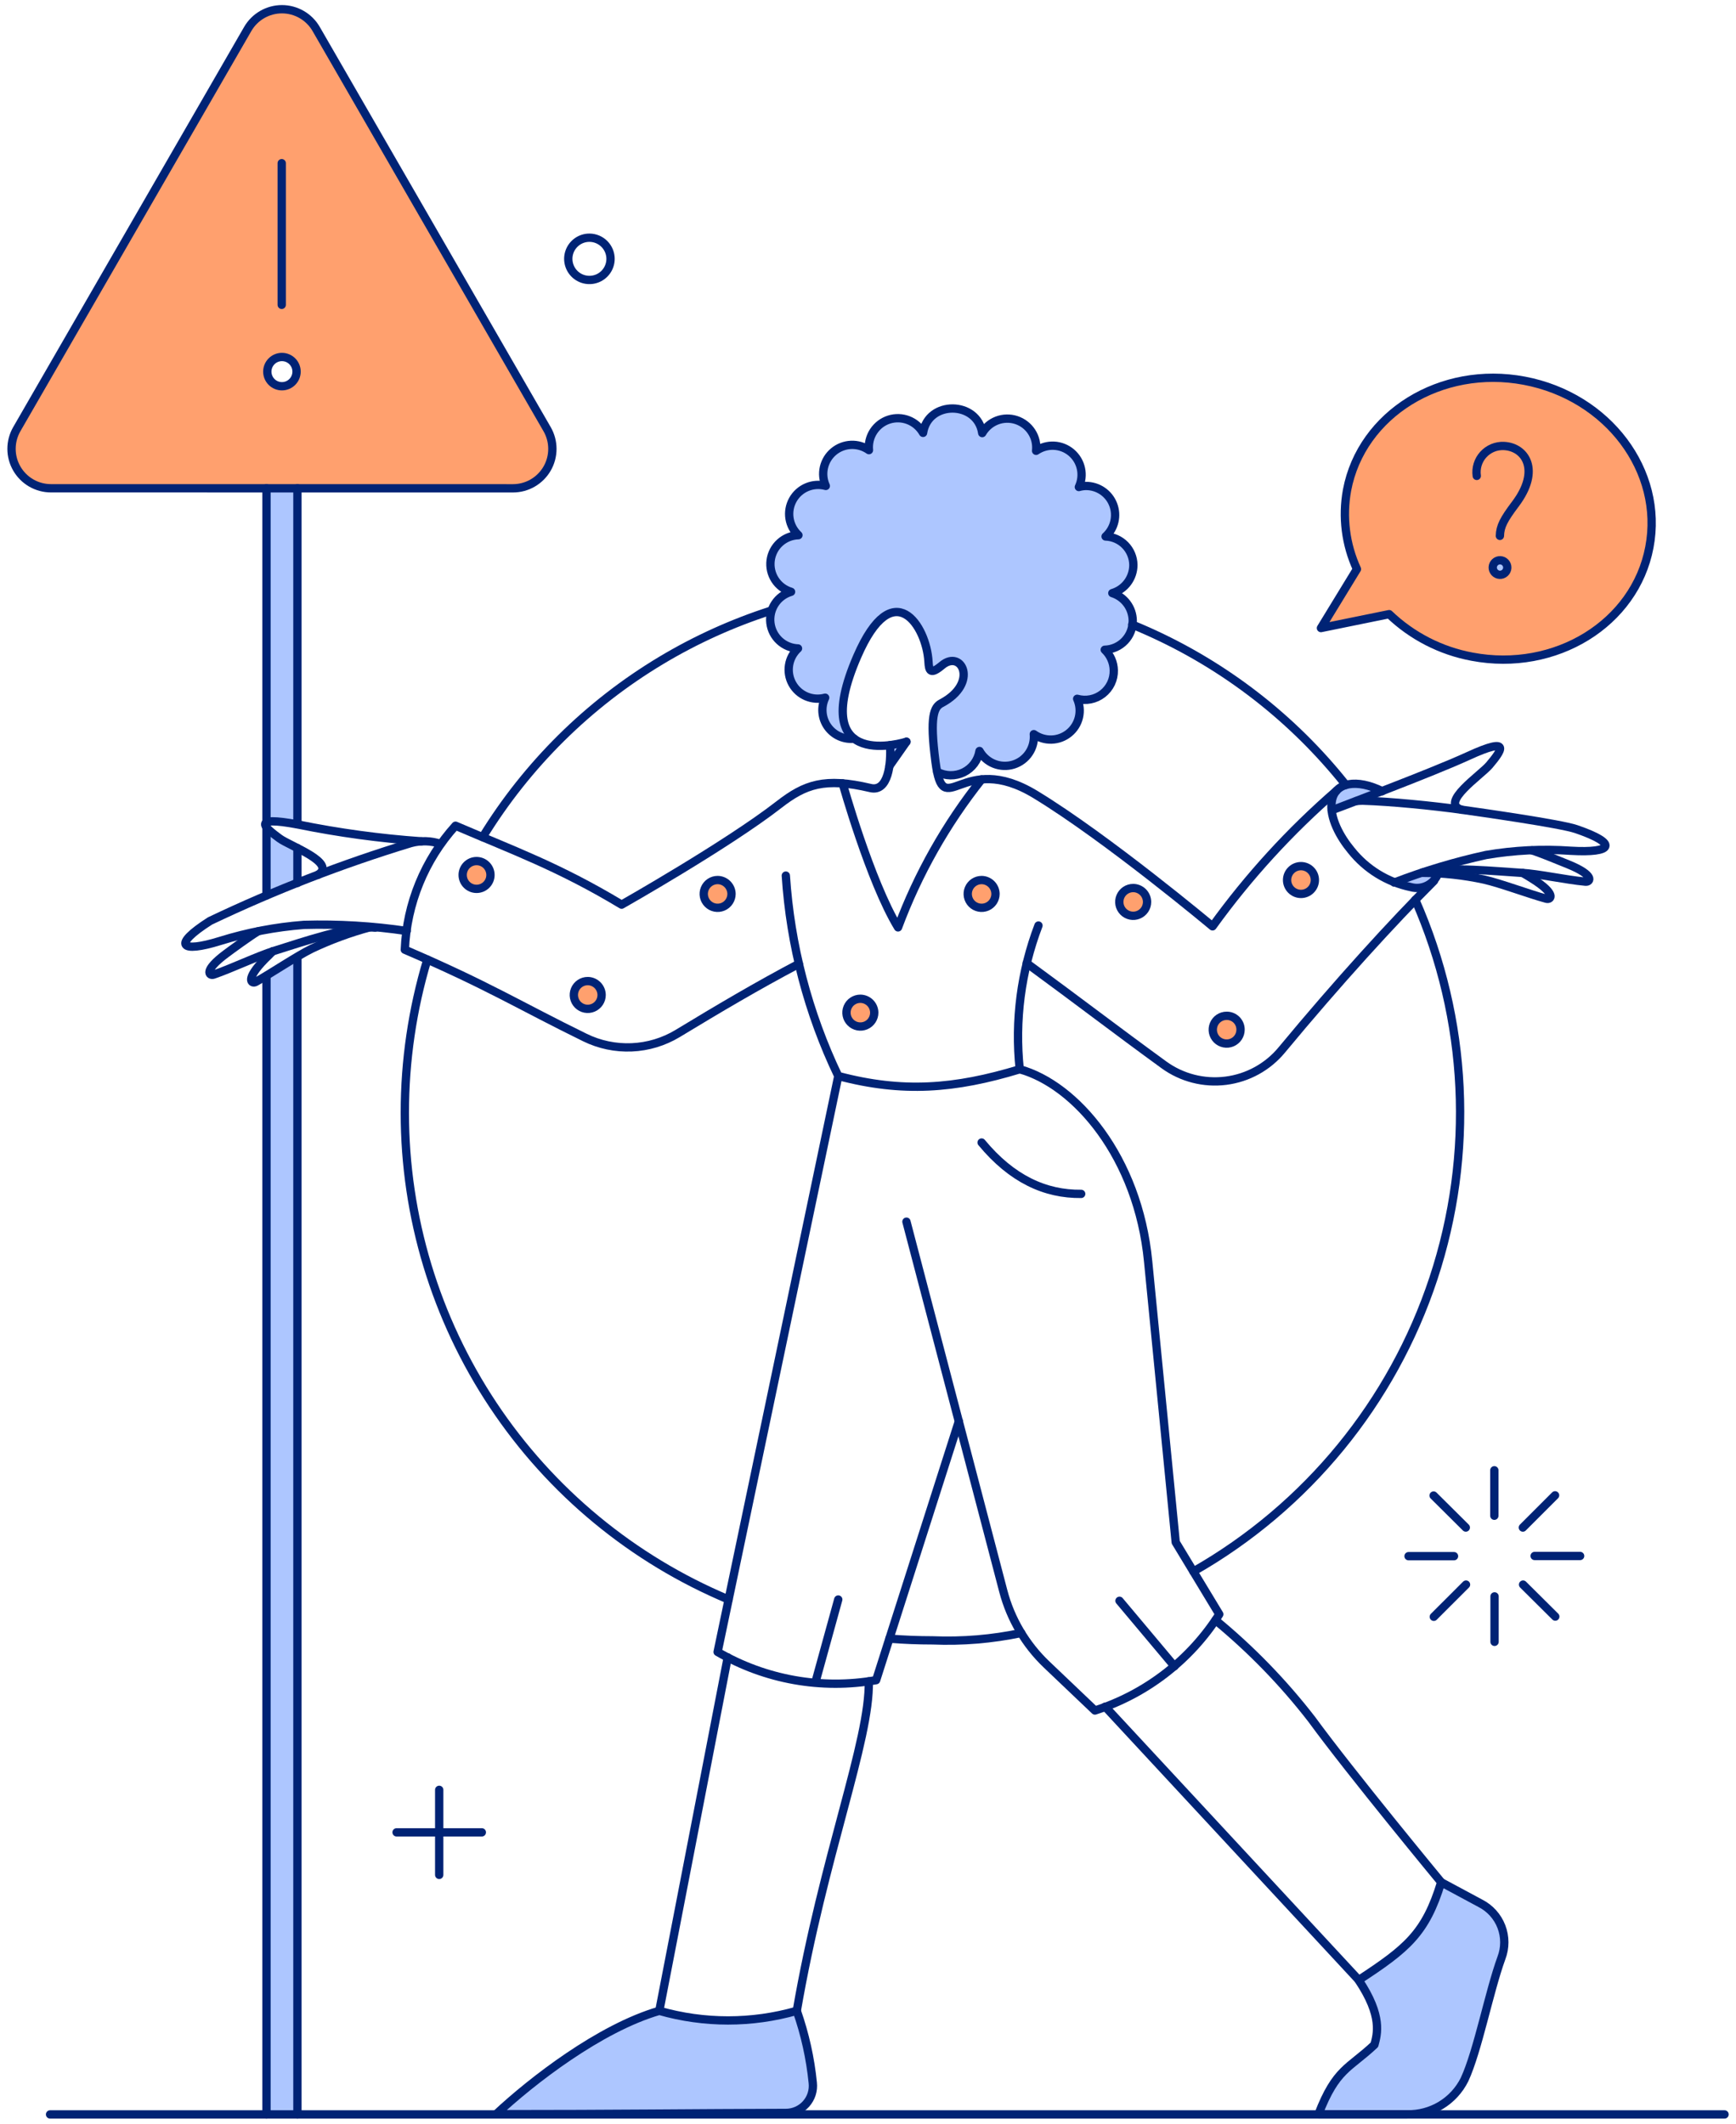 <svg width="188" height="230" viewBox="0 0 188 230" fill="none" xmlns="http://www.w3.org/2000/svg">
<path fill-rule="evenodd" clip-rule="evenodd" d="M34.24 3.137L59.248 46.48C59.622 47.129 59.819 47.864 59.818 48.613C59.818 49.362 59.621 50.097 59.247 50.746C58.873 51.395 58.335 51.934 57.687 52.309C57.038 52.684 56.303 52.882 55.554 52.883L5.512 52.887C4.763 52.886 4.027 52.688 3.378 52.313C2.729 51.937 2.191 51.398 1.817 50.749C1.442 50.1 1.246 49.364 1.246 48.614C1.246 47.865 1.444 47.129 1.818 46.48L26.831 3.137C27.207 2.487 27.747 1.948 28.397 1.573C29.047 1.197 29.785 1 30.535 1C31.286 1 32.024 1.197 32.674 1.573C33.324 1.948 33.864 2.487 34.24 3.137ZM30.532 41.832C31.407 41.832 32.116 41.123 32.116 40.248C32.116 39.373 31.407 38.664 30.532 38.664C29.657 38.664 28.948 39.373 28.948 40.248C28.948 41.123 29.657 41.832 30.532 41.832Z" fill="#FFA06E"/>
<path d="M165.077 41.233C156.05 39.523 147.437 44.833 145.877 53.088C145.347 55.98 145.721 58.966 146.95 61.637L143.051 68.021L150.438 66.516C152.919 68.894 156.041 70.495 159.42 71.122C168.448 72.832 177.06 67.522 178.62 59.267C180.192 51.013 174.129 42.943 165.077 41.233Z" fill="#FFA06E"/>
<path d="M51.61 96.267C52.441 96.267 53.115 95.594 53.115 94.763C53.115 93.932 52.441 93.258 51.61 93.258C50.779 93.258 50.105 93.932 50.105 94.763C50.105 95.594 50.779 96.267 51.61 96.267Z" fill="#FFA06E"/>
<path d="M65.153 107.759C65.153 108.056 65.065 108.347 64.9 108.595C64.734 108.842 64.499 109.035 64.224 109.149C63.95 109.263 63.647 109.293 63.355 109.235C63.063 109.177 62.795 109.033 62.584 108.823C62.374 108.612 62.231 108.344 62.173 108.052C62.115 107.76 62.144 107.458 62.258 107.183C62.372 106.908 62.565 106.673 62.812 106.508C63.06 106.342 63.351 106.254 63.648 106.254C64.047 106.257 64.428 106.417 64.709 106.698C64.991 106.98 65.15 107.361 65.153 107.759Z" fill="#FFA06E"/>
<path d="M79.22 96.815C79.22 97.113 79.131 97.404 78.966 97.651C78.801 97.899 78.566 98.092 78.291 98.206C78.016 98.32 77.713 98.349 77.421 98.291C77.129 98.233 76.861 98.09 76.651 97.879C76.44 97.669 76.297 97.401 76.239 97.109C76.181 96.817 76.211 96.514 76.325 96.24C76.439 95.965 76.631 95.73 76.879 95.564C77.126 95.399 77.417 95.311 77.715 95.311C78.113 95.314 78.494 95.474 78.775 95.755C79.056 96.037 79.216 96.417 79.22 96.815Z" fill="#FFA06E"/>
<path d="M94.677 109.673C94.677 109.97 94.589 110.261 94.424 110.509C94.259 110.757 94.024 110.95 93.749 111.064C93.474 111.178 93.171 111.208 92.879 111.15C92.587 111.092 92.319 110.949 92.109 110.738C91.898 110.528 91.755 110.26 91.696 109.968C91.638 109.676 91.668 109.373 91.782 109.098C91.896 108.823 92.088 108.588 92.336 108.423C92.584 108.257 92.874 108.169 93.172 108.169C93.57 108.172 93.951 108.332 94.232 108.613C94.514 108.894 94.673 109.275 94.677 109.673Z" fill="#FFA06E"/>
<path d="M107.808 96.815C107.808 97.113 107.72 97.404 107.555 97.651C107.39 97.899 107.154 98.092 106.88 98.206C106.605 98.32 106.302 98.349 106.01 98.291C105.718 98.233 105.45 98.09 105.239 97.879C105.029 97.669 104.886 97.401 104.828 97.109C104.77 96.817 104.8 96.514 104.913 96.24C105.027 95.965 105.22 95.73 105.467 95.564C105.716 95.399 106.006 95.311 106.304 95.311C106.702 95.314 107.082 95.474 107.364 95.755C107.645 96.037 107.805 96.417 107.808 96.815Z" fill="#FFA06E"/>
<path d="M124.223 97.682C124.223 97.979 124.134 98.27 123.97 98.518C123.804 98.765 123.569 98.958 123.294 99.072C123.02 99.186 122.717 99.216 122.424 99.157C122.133 99.099 121.865 98.956 121.654 98.746C121.444 98.535 121.3 98.267 121.242 97.975C121.185 97.683 121.215 97.381 121.328 97.106C121.442 96.831 121.635 96.596 121.882 96.43C122.13 96.265 122.421 96.177 122.718 96.177C123.117 96.18 123.497 96.34 123.779 96.621C124.06 96.903 124.22 97.284 124.223 97.682Z" fill="#FFA06E"/>
<path d="M140.889 96.815C141.72 96.815 142.394 96.142 142.394 95.311C142.394 94.48 141.72 93.806 140.889 93.806C140.058 93.806 139.384 94.48 139.384 95.311C139.384 96.142 140.058 96.815 140.889 96.815Z" fill="#FFA06E"/>
<path d="M134.345 111.52C134.345 111.817 134.256 112.108 134.092 112.356C133.926 112.603 133.691 112.796 133.416 112.91C133.142 113.024 132.839 113.053 132.546 112.995C132.255 112.937 131.987 112.794 131.776 112.584C131.566 112.373 131.423 112.105 131.364 111.813C131.307 111.521 131.337 111.219 131.45 110.944C131.564 110.669 131.757 110.434 132.004 110.268C132.252 110.103 132.543 110.015 132.84 110.015C133.038 110.013 133.235 110.05 133.419 110.125C133.602 110.2 133.769 110.311 133.91 110.451C134.049 110.591 134.16 110.758 134.235 110.941C134.31 111.125 134.348 111.321 134.345 111.52Z" fill="#FFA06E"/>
<path d="M28.858 89.589V96.975C29.907 96.542 31.018 96.086 32.187 95.607V91.834C30.946 91.302 29.817 90.54 28.858 89.589Z" fill="#ADC6FF"/>
<path d="M28.858 105.662V228.977H32.187V103.587C31.138 104.248 29.93 105.023 28.858 105.662Z" fill="#ADC6FF"/>
<path d="M98.164 80.332L96.341 82.931L96.387 80.72L98.164 80.332Z" fill="#ADC6FF"/>
<path d="M144.218 87.759L144.765 87.417C144.885 87.355 149.607 85.713 149.685 85.684C146.588 84.139 143.876 84.823 144.218 87.759Z" fill="#ADC6FF"/>
<path d="M154.112 94.489L150.992 95.584C153.089 96.45 155.192 96.332 155.758 94.577L154.112 94.489Z" fill="#ADC6FF"/>
<path d="M88.019 225.579C87.755 222.919 87.174 220.3 86.287 217.779C81.422 219.17 76.264 219.17 71.399 217.779C64.948 219.649 57.584 225.371 53.73 228.973C66.68 228.973 75.252 228.859 85.101 228.836C85.514 228.837 85.922 228.751 86.299 228.582C86.676 228.414 87.014 228.169 87.289 227.86C87.565 227.553 87.772 227.191 87.898 226.799C88.024 226.405 88.065 225.99 88.019 225.579Z" fill="#ADC6FF"/>
<path d="M160.29 206.11L156.05 203.83C154.362 209.37 152.356 211.012 147.135 214.432C149.757 218.354 149.141 220.292 148.845 221.43C146.085 224.03 144.696 224.019 142.781 228.99H152.381C153.67 229.019 154.941 228.678 156.044 228.01C157.146 227.342 158.034 226.372 158.606 225.216C160.046 222.096 161.246 215.778 162.594 212.062C163.014 210.96 163.011 209.742 162.586 208.643C162.16 207.544 161.343 206.642 160.29 206.11Z" fill="#ADC6FF"/>
<path d="M163.23 61.5C163.221 61.709 163.13 61.905 162.976 62.047C162.822 62.188 162.618 62.262 162.41 62.253C162.201 62.244 162.004 62.152 161.864 61.998C161.722 61.844 161.648 61.641 161.657 61.432C161.662 61.329 161.686 61.227 161.73 61.133C161.774 61.04 161.836 60.956 161.912 60.886C161.988 60.816 162.077 60.762 162.174 60.726C162.272 60.691 162.375 60.675 162.478 60.679C162.581 60.684 162.683 60.709 162.777 60.752C162.87 60.796 162.954 60.858 163.024 60.934C163.094 61.01 163.149 61.1 163.184 61.197C163.218 61.294 163.235 61.397 163.23 61.5Z" fill="#ADC6FF"/>
<path d="M28.881 89.064V52.886L32.21 52.883V89.269C30.18 88.904 29.2 88.882 28.881 89.064Z" fill="#ADC6FF"/>
<path d="M120.461 64.24C121.175 64.034 121.792 63.582 122.202 62.964C122.614 62.345 122.79 61.601 122.703 60.864C122.615 60.126 122.268 59.444 121.724 58.939C121.18 58.434 120.473 58.14 119.732 58.108C120.254 57.638 120.603 57.005 120.723 56.313C120.843 55.62 120.725 54.908 120.392 54.29C120.058 53.671 119.525 53.183 118.881 52.904C118.235 52.625 117.515 52.571 116.836 52.75C117.13 52.125 117.209 51.421 117.062 50.746C116.915 50.072 116.55 49.464 116.024 49.018C115.497 48.571 114.838 48.311 114.148 48.277C113.459 48.242 112.778 48.436 112.209 48.828C112.289 48.112 112.12 47.39 111.73 46.784C111.341 46.178 110.754 45.724 110.07 45.499C109.385 45.273 108.645 45.291 107.972 45.547C107.297 45.804 106.733 46.284 106.372 46.908C106.234 46.161 105.838 45.487 105.255 45C104.673 44.514 103.937 44.246 103.179 44.243C102.419 44.24 101.682 44.503 101.096 44.985C100.509 45.468 100.109 46.14 99.965 46.885C99.609 46.259 99.048 45.774 98.376 45.512C97.706 45.25 96.965 45.227 96.279 45.446C95.592 45.665 95.002 46.113 94.606 46.715C94.211 47.318 94.035 48.038 94.107 48.755C93.542 48.358 92.862 48.157 92.172 48.185C91.482 48.212 90.82 48.466 90.289 48.907C89.757 49.348 89.385 49.951 89.231 50.624C89.076 51.297 89.147 52.002 89.433 52.631C88.756 52.451 88.038 52.502 87.393 52.776C86.749 53.051 86.214 53.532 85.874 54.144C85.534 54.757 85.407 55.465 85.515 56.157C85.623 56.85 85.959 57.486 86.469 57.966C85.727 57.992 85.019 58.281 84.47 58.781C83.922 59.28 83.568 59.958 83.472 60.694C83.376 61.43 83.545 62.176 83.948 62.799C84.35 63.422 84.961 63.883 85.671 64.098C84.96 64.308 84.346 64.763 83.939 65.383C83.532 66.003 83.358 66.747 83.448 67.484C83.539 68.219 83.887 68.9 84.432 69.403C84.977 69.906 85.682 70.2 86.423 70.231C85.908 70.707 85.566 71.342 85.454 72.034C85.341 72.727 85.464 73.437 85.803 74.052C86.141 74.666 86.676 75.149 87.322 75.424C87.968 75.698 88.687 75.749 89.365 75.566C89.132 76.06 89.034 76.605 89.078 77.149C89.122 77.692 89.308 78.215 89.617 78.664C89.926 79.113 90.348 79.473 90.839 79.709C91.331 79.944 91.876 80.047 92.42 80.006C91.029 78.889 90.527 76.406 92.807 71.138C96.866 61.769 100.581 68.311 100.535 72.119C100.604 72.803 100.991 72.94 102.017 72.096C104.16 70.318 106.03 74.057 101.949 76.199C101.174 76.61 100.649 77.519 101.31 82.559C101.351 82.919 101.411 83.277 101.493 83.63C101.938 83.858 102.43 83.978 102.929 83.979C103.428 83.981 103.922 83.865 104.368 83.641C104.814 83.417 105.202 83.09 105.498 82.688C105.795 82.286 105.993 81.82 106.076 81.328C106.427 81.957 106.985 82.447 107.655 82.715C108.324 82.983 109.066 83.012 109.755 82.799C110.444 82.585 111.039 82.141 111.44 81.541C111.839 80.941 112.022 80.222 111.956 79.504C112.516 79.906 113.193 80.113 113.883 80.092C114.572 80.07 115.235 79.823 115.769 79.387C116.304 78.951 116.68 78.351 116.84 77.68C116.999 77.009 116.933 76.304 116.651 75.674C117.327 75.856 118.043 75.808 118.688 75.538C119.332 75.267 119.868 74.789 120.21 74.18C120.554 73.57 120.683 72.864 120.579 72.173C120.476 71.481 120.144 70.844 119.638 70.362C120.372 70.328 121.072 70.038 121.614 69.541C122.157 69.044 122.507 68.373 122.606 67.644C122.703 66.916 122.542 66.176 122.151 65.553C121.758 64.931 121.161 64.466 120.461 64.24Z" fill="#ADC6FF"/>
<path d="M51.61 96.267C52.441 96.267 53.115 95.594 53.115 94.763C53.115 93.932 52.441 93.258 51.61 93.258C50.779 93.258 50.105 93.932 50.105 94.763C50.105 95.594 50.779 96.267 51.61 96.267Z" stroke="#002375" stroke-width="0.9"/>
<path d="M65.153 107.759C65.153 108.056 65.065 108.347 64.9 108.595C64.734 108.842 64.499 109.035 64.224 109.149C63.95 109.263 63.647 109.293 63.355 109.235C63.063 109.177 62.795 109.033 62.584 108.823C62.374 108.612 62.231 108.344 62.173 108.052C62.115 107.76 62.144 107.458 62.258 107.183C62.372 106.908 62.565 106.673 62.812 106.508C63.06 106.342 63.351 106.254 63.648 106.254C64.047 106.257 64.428 106.417 64.709 106.698C64.991 106.98 65.15 107.361 65.153 107.759Z" stroke="#002375" stroke-width="0.9"/>
<path d="M79.22 96.815C79.22 97.113 79.131 97.404 78.966 97.651C78.801 97.899 78.566 98.092 78.291 98.206C78.016 98.32 77.713 98.349 77.421 98.291C77.129 98.233 76.861 98.09 76.651 97.879C76.44 97.669 76.297 97.401 76.239 97.109C76.181 96.817 76.211 96.514 76.325 96.24C76.439 95.965 76.631 95.73 76.879 95.564C77.126 95.399 77.417 95.311 77.715 95.311C78.113 95.314 78.494 95.474 78.775 95.755C79.056 96.037 79.216 96.417 79.22 96.815Z" stroke="#002375" stroke-width="0.9"/>
<path d="M94.677 109.673C94.677 109.97 94.589 110.261 94.424 110.509C94.259 110.757 94.024 110.95 93.749 111.064C93.474 111.178 93.171 111.208 92.879 111.15C92.587 111.092 92.319 110.949 92.109 110.738C91.898 110.528 91.755 110.26 91.696 109.968C91.638 109.676 91.668 109.373 91.782 109.098C91.896 108.823 92.088 108.588 92.336 108.423C92.584 108.257 92.874 108.169 93.172 108.169C93.57 108.172 93.951 108.332 94.232 108.613C94.514 108.894 94.673 109.275 94.677 109.673Z" stroke="#002375" stroke-width="0.9"/>
<path d="M107.808 96.815C107.808 97.113 107.72 97.404 107.555 97.651C107.39 97.899 107.154 98.092 106.88 98.206C106.605 98.32 106.302 98.349 106.01 98.291C105.718 98.233 105.45 98.09 105.239 97.879C105.029 97.669 104.886 97.401 104.828 97.109C104.77 96.817 104.8 96.514 104.913 96.24C105.027 95.965 105.22 95.73 105.467 95.564C105.716 95.399 106.006 95.311 106.304 95.311C106.702 95.314 107.082 95.474 107.364 95.755C107.645 96.037 107.805 96.417 107.808 96.815Z" stroke="#002375" stroke-width="0.9"/>
<path d="M124.223 97.682C124.223 97.979 124.134 98.27 123.97 98.518C123.804 98.765 123.569 98.958 123.294 99.072C123.02 99.186 122.717 99.216 122.424 99.157C122.133 99.099 121.865 98.956 121.654 98.746C121.444 98.535 121.3 98.267 121.242 97.975C121.185 97.683 121.215 97.381 121.328 97.106C121.442 96.831 121.635 96.596 121.882 96.43C122.13 96.265 122.421 96.177 122.718 96.177C123.117 96.18 123.497 96.34 123.779 96.621C124.06 96.903 124.22 97.284 124.223 97.682Z" stroke="#002375" stroke-width="0.9"/>
<path d="M140.889 96.815C141.72 96.815 142.394 96.142 142.394 95.311C142.394 94.48 141.72 93.806 140.889 93.806C140.058 93.806 139.384 94.48 139.384 95.311C139.384 96.142 140.058 96.815 140.889 96.815Z" stroke="#002375" stroke-width="0.9"/>
<path d="M134.345 111.52C134.345 111.817 134.256 112.108 134.092 112.356C133.926 112.603 133.691 112.796 133.416 112.91C133.142 113.024 132.839 113.053 132.546 112.995C132.255 112.937 131.987 112.794 131.776 112.584C131.566 112.373 131.423 112.105 131.364 111.813C131.307 111.521 131.337 111.219 131.45 110.944C131.564 110.669 131.757 110.434 132.004 110.268C132.252 110.103 132.543 110.015 132.84 110.015C133.038 110.013 133.235 110.05 133.419 110.125C133.602 110.2 133.769 110.311 133.91 110.451C134.049 110.591 134.16 110.758 134.235 110.941C134.31 111.125 134.348 111.321 134.345 111.52Z" stroke="#002375" stroke-width="0.9"/>
<path d="M163.23 61.5C163.221 61.709 163.13 61.905 162.976 62.047C162.822 62.188 162.618 62.262 162.41 62.253C162.201 62.244 162.004 62.152 161.864 61.998C161.722 61.844 161.648 61.641 161.657 61.432C161.662 61.329 161.686 61.227 161.73 61.133C161.774 61.04 161.836 60.956 161.912 60.886C161.988 60.816 162.077 60.762 162.174 60.726C162.272 60.691 162.375 60.675 162.478 60.679C162.581 60.684 162.683 60.709 162.777 60.752C162.87 60.796 162.954 60.858 163.024 60.934C163.094 61.01 163.149 61.1 163.184 61.197C163.218 61.294 163.235 61.397 163.23 61.5Z" stroke="#002375" stroke-width="0.9"/>
<path d="M28.858 89.064V52.883" stroke="#002375" stroke-width="0.9" stroke-linecap="round" stroke-linejoin="round"/>
<path d="M28.858 96.975V89.611" stroke="#002375" stroke-width="0.9" stroke-linecap="round" stroke-linejoin="round"/>
<path d="M28.858 228.999V105.729" stroke="#002375" stroke-width="0.9" stroke-linecap="round" stroke-linejoin="round"/>
<path d="M32.209 103.678V229" stroke="#002375" stroke-width="0.9" stroke-linecap="round" stroke-linejoin="round"/>
<path d="M32.209 91.846V95.629" stroke="#002375" stroke-width="0.9" stroke-linecap="round" stroke-linejoin="round"/>
<path d="M32.209 52.883V89.269" stroke="#002375" stroke-width="0.9" stroke-linecap="round" stroke-linejoin="round"/>
<path d="M153.268 97.453C158.974 110.403 159.676 125.009 155.237 138.445C150.8 151.883 141.536 163.196 129.239 170.199" stroke="#002375" stroke-width="0.9" stroke-linecap="round" stroke-linejoin="round"/>
<path d="M52.271 90.66C57.077 82.826 63.701 76.268 71.582 71.539C75.337 69.286 79.325 67.481 83.464 66.147M145.751 85.013C140.037 77.815 132.671 72.101 124.278 68.356C123.726 68.109 123.171 67.872 122.612 67.644" stroke="#002375" stroke-width="0.9" stroke-linecap="round" stroke-linejoin="round"/>
<path d="M78.9 173.235C68.514 168.88 59.645 161.554 53.407 152.177C47.17 142.799 43.841 131.788 43.84 120.526C43.84 114.905 44.66 109.313 46.276 103.929" stroke="#002375" stroke-width="0.9" stroke-linecap="round" stroke-linejoin="round"/>
<path d="M110.59 176.859C107.435 177.524 104.211 177.792 100.99 177.657C99.43 177.657 97.862 177.595 96.317 177.471" stroke="#002375" stroke-width="0.9" stroke-linecap="round" stroke-linejoin="round"/>
<path d="M155.297 95.401C150.828 99.87 144.918 106.341 138.814 113.709C137.291 115.553 135.123 116.747 132.752 117.047C130.379 117.348 127.982 116.733 126.047 115.327C120.689 111.43 117.064 108.625 111.183 104.316" stroke="#002375" stroke-width="0.9" stroke-linecap="round" stroke-linejoin="round"/>
<path d="M96.314 82.97L98.164 80.332" stroke="#002375" stroke-width="0.9" stroke-linecap="round" stroke-linejoin="round"/>
<path d="M144.724 85.651C139.702 90.009 135.202 94.933 131.313 100.326C131.313 100.326 119.936 90.799 112.14 86.054C104.091 81.154 102.197 89.246 101.31 82.52C100.647 77.48 101.174 76.568 101.949 76.16C106.029 74.01 104.153 70.268 102.017 72.056C100.746 73.121 100.604 72.656 100.55 71.661C100.338 67.821 96.742 62.061 92.83 71.099C87.31 83.843 98.164 80.331 98.164 80.331" stroke="#002375" stroke-width="0.9" stroke-linecap="round" stroke-linejoin="round"/>
<path d="M96.386 80.704C96.521 82.658 96.202 85.805 94.266 85.348C89.298 84.174 87.172 84.954 84.348 87.148C78.732 91.514 67.318 97.977 67.318 97.977C60.547 93.897 55.646 92.141 49.331 89.428C45.986 93.124 44.043 97.876 43.84 102.857C52.84 106.711 56.289 108.92 63.333 112.364C64.911 113.14 66.658 113.507 68.415 113.431C70.172 113.356 71.881 112.84 73.386 111.931C77.813 109.247 81.981 106.779 86.518 104.385" stroke="#002375" stroke-width="0.9" stroke-linecap="round" stroke-linejoin="round"/>
<path d="M149.688 85.69C146.97 84.33 144.55 84.689 144.225 86.779C143.945 88.579 145.167 90.703 146.328 92.097C147.95 94.135 150.233 95.543 152.783 96.076C153.376 96.242 154.01 96.18 154.559 95.902C155.109 95.625 155.535 95.152 155.754 94.577" stroke="#002375" stroke-width="0.9" stroke-linecap="round" stroke-linejoin="round"/>
<path d="M85.101 94.831C85.594 102.361 87.521 109.728 90.778 116.535C97.738 118.382 103.385 117.949 110.43 115.806C109.876 110.53 110.572 105.197 112.46 100.239" stroke="#002375" stroke-width="0.9" stroke-linecap="round" stroke-linejoin="round"/>
<path d="M150.988 95.584C154.221 94.338 157.544 93.34 160.929 92.598C163.962 92.079 167.046 91.926 170.116 92.142C174.632 92.409 175.353 91.387 170.686 89.794C168.974 89.208 160.222 87.969 158.284 87.696C155.183 87.261 150.604 86.807 147.568 86.716C147.338 86.716 147.107 86.731 146.879 86.759" stroke="#002375" stroke-width="0.9" stroke-linecap="round" stroke-linejoin="round"/>
<path d="M144.218 87.76C144.282 87.72 154.804 83.8 158.991 81.88C163.85 79.647 162.542 81.374 161.294 82.861C160.377 83.952 155.844 86.965 158.284 87.694" stroke="#002375" stroke-width="0.9" stroke-linecap="round" stroke-linejoin="round"/>
<path d="M154.089 94.48C156.849 93.819 162.297 94.392 164.712 94.53C166.673 94.643 169.523 95.286 171.712 95.49C172.214 95.537 172.761 94.806 169.842 93.621C168.747 93.178 166.816 92.377 165.904 92.097" stroke="#002375" stroke-width="0.9" stroke-linecap="round" stroke-linejoin="round"/>
<path d="M153.972 94.53C156.243 94.539 158.505 94.785 160.724 95.265C162.524 95.675 165.54 96.814 167.471 97.34C167.951 97.47 168.611 96.838 165.944 95.174C165.742 95.039 165.364 94.814 164.918 94.549" stroke="#002375" stroke-width="0.9" stroke-linecap="round" stroke-linejoin="round"/>
<path d="M44.042 100.828C40.36 100.282 36.637 100.061 32.916 100.167C29.844 100.402 26.807 100.983 23.865 101.9C19.534 103.246 18.585 102.394 22.748 99.74C29.777 96.389 37.047 93.569 44.498 91.305C45.555 91.016 46.673 91.048 47.712 91.396" stroke="#002375" stroke-width="0.9" stroke-linecap="round" stroke-linejoin="round"/>
<path d="M34.397 94.763C36.586 93.463 31.413 91.643 30.271 90.803C28.722 89.66 27.014 88.307 32.278 89.298C36.687 90.196 41.151 90.804 45.64 91.12" stroke="#002375" stroke-width="0.9" stroke-linecap="round" stroke-linejoin="round"/>
<path d="M27.923 100.874C26.963 101.466 25.053 102.861 24.503 103.274C21.983 105.137 22.657 105.717 23.135 105.554C25.032 104.906 27.946 103.524 29.701 102.977C32.551 102.088 38.022 100.196 40.621 100.469" stroke="#002375" stroke-width="0.9" stroke-linecap="round" stroke-linejoin="round"/>
<path d="M29.542 103.017C29.154 103.404 28.858 103.724 28.675 103.883C26.487 106.118 27.258 106.59 27.695 106.346C29.437 105.365 32.097 103.569 33.76 102.746C35.792 101.786 37.905 101.008 40.074 100.42" stroke="#002375" stroke-width="0.9" stroke-linecap="round" stroke-linejoin="round"/>
<path d="M88.019 225.579C87.755 222.919 87.173 220.3 86.286 217.779C81.421 219.17 76.264 219.17 71.399 217.779C64.948 219.649 57.584 225.371 53.73 228.973C66.68 228.973 75.252 228.859 85.101 228.836C85.513 228.837 85.922 228.751 86.299 228.582C86.676 228.414 87.013 228.169 87.289 227.86C87.564 227.553 87.772 227.191 87.898 226.799C88.023 226.405 88.065 225.99 88.019 225.579Z" stroke="#002375" stroke-width="0.9" stroke-linecap="round" stroke-linejoin="round"/>
<path d="M94.084 182.099C94.234 188.465 89.157 201.087 86.284 217.806" stroke="#002375" stroke-width="0.9" stroke-linecap="round" stroke-linejoin="round"/>
<path d="M71.399 217.783L78.81 179.497" stroke="#002375" stroke-width="0.9" stroke-linecap="round" stroke-linejoin="round"/>
<path d="M103.84 153.925L94.881 181.967C88.977 183.006 82.896 181.924 77.714 178.912L90.778 116.56" stroke="#002375" stroke-width="0.9" stroke-linecap="round" stroke-linejoin="round"/>
<path d="M160.313 206.133L156.072 203.853C154.385 209.392 152.352 211.033 147.135 214.453C149.757 218.375 149.141 220.313 148.845 221.452C146.085 224.051 144.696 224.017 142.781 228.988H152.381C153.67 229.017 154.941 228.676 156.044 228.007C157.145 227.339 158.034 226.369 158.606 225.214C160.046 222.094 161.246 215.776 162.594 212.059C163.014 210.964 163.013 209.753 162.592 208.657C162.171 207.563 161.358 206.664 160.313 206.133Z" stroke="#002375" stroke-width="0.9" stroke-linecap="round" stroke-linejoin="round"/>
<path d="M147.158 214.455L119.686 184.84" stroke="#002375" stroke-width="0.9" stroke-linecap="round" stroke-linejoin="round"/>
<path d="M131.632 175.469C135.496 178.648 138.99 182.25 142.052 186.208C146.243 191.954 156.072 203.848 156.072 203.848" stroke="#002375" stroke-width="0.9" stroke-linecap="round" stroke-linejoin="round"/>
<path d="M98.164 132.312L108.652 172.324C109.449 175.361 111.075 178.115 113.349 180.28L118.575 185.255C124.144 183.46 128.909 179.772 132.042 174.831L127.324 167.031L124.337 136.618C123.24 125.29 116.478 117.479 110.43 115.803" stroke="#002375" stroke-width="0.9" stroke-linecap="round" stroke-linejoin="round"/>
<path d="M106.304 84.413C102.461 89.245 99.406 94.654 97.253 100.44C94.221 95.447 91.253 84.84 91.253 84.84" stroke="#002375" stroke-width="0.9" stroke-linecap="round" stroke-linejoin="round"/>
<path d="M5.421 229H186.759" stroke="#002375" stroke-width="0.9" stroke-linecap="round" stroke-linejoin="round"/>
<path d="M165.077 41.233C156.05 39.523 147.437 44.833 145.877 53.088C145.347 55.98 145.721 58.966 146.95 61.637L143.051 68.021L150.438 66.516C152.919 68.894 156.041 70.495 159.42 71.122C168.448 72.832 177.06 67.522 178.62 59.267C180.192 51.013 174.129 42.943 165.077 41.233Z" stroke="#002375" stroke-width="0.9" stroke-linecap="round" stroke-linejoin="round"/>
<path d="M162.432 58.036C162.455 57.01 162.849 56.261 164.12 54.571C166.862 50.924 165.2 48.411 162.866 48.301C162.448 48.282 162.032 48.356 161.646 48.516C161.261 48.677 160.916 48.921 160.635 49.23C160.354 49.539 160.144 49.907 160.022 50.306C159.899 50.706 159.867 51.127 159.926 51.541" stroke="#002375" stroke-width="0.9" stroke-linecap="round" stroke-linejoin="round"/>
<path d="M152.538 168.539H157.463" stroke="#002375" stroke-width="0.9" stroke-linecap="round" stroke-linejoin="round"/>
<path d="M166.194 168.517H171.119" stroke="#002375" stroke-width="0.9" stroke-linecap="round" stroke-linejoin="round"/>
<path d="M161.829 159.236V164.161" stroke="#002375" stroke-width="0.9" stroke-linecap="round" stroke-linejoin="round"/>
<path d="M161.852 172.894V177.817" stroke="#002375" stroke-width="0.9" stroke-linecap="round" stroke-linejoin="round"/>
<path d="M155.252 161.973L158.74 165.438" stroke="#002375" stroke-width="0.9" stroke-linecap="round" stroke-linejoin="round"/>
<path d="M164.94 171.617L168.429 175.082" stroke="#002375" stroke-width="0.9" stroke-linecap="round" stroke-linejoin="round"/>
<path d="M168.406 161.95L164.918 165.439" stroke="#002375" stroke-width="0.9" stroke-linecap="round" stroke-linejoin="round"/>
<path d="M158.763 171.617L155.274 175.104" stroke="#002375" stroke-width="0.9" stroke-linecap="round" stroke-linejoin="round"/>
<path d="M5.512 52.883C4.763 52.881 4.028 52.683 3.38 52.308C2.732 51.933 2.194 51.394 1.82 50.745C1.446 50.097 1.249 49.362 1.249 48.613C1.248 47.864 1.445 47.129 1.818 46.48L26.829 3.137C27.204 2.487 27.745 1.948 28.395 1.573C29.045 1.197 29.782 1 30.533 1C31.284 1 32.021 1.197 32.671 1.573C33.322 1.948 33.862 2.487 34.237 3.137L59.248 46.48C59.623 47.129 59.82 47.865 59.82 48.614C59.821 49.364 59.624 50.1 59.25 50.749C58.875 51.398 58.337 51.937 57.688 52.313C57.04 52.688 56.304 52.886 55.554 52.887L5.512 52.883Z" stroke="#002375" stroke-width="0.9" stroke-linecap="round" stroke-linejoin="round"/>
<path d="M66.11 27.829C66.15 28.279 66.056 28.732 65.839 29.129C65.622 29.527 65.293 29.851 64.892 30.061C64.491 30.27 64.036 30.357 63.586 30.308C63.136 30.26 62.711 30.08 62.363 29.789C62.016 29.499 61.763 29.113 61.635 28.678C61.507 28.244 61.511 27.782 61.646 27.35C61.781 26.918 62.042 26.536 62.394 26.252C62.746 25.968 63.175 25.794 63.626 25.754C64.23 25.701 64.83 25.89 65.296 26.279C65.761 26.667 66.054 27.225 66.11 27.829Z" stroke="#002375" stroke-width="0.9" stroke-linecap="round" stroke-linejoin="round"/>
<path d="M47.564 193.845V203.056" stroke="#002375" stroke-width="0.9" stroke-linecap="round" stroke-linejoin="round"/>
<path d="M52.18 198.45H42.947" stroke="#002375" stroke-width="0.9" stroke-linecap="round" stroke-linejoin="round"/>
<path d="M101.493 83.592C101.933 83.829 102.423 83.957 102.923 83.966C103.422 83.975 103.917 83.864 104.366 83.644C104.813 83.423 105.203 83.098 105.5 82.697C105.797 82.295 105.995 81.828 106.076 81.335C106.427 81.965 106.985 82.455 107.655 82.722C108.324 82.99 109.066 83.02 109.755 82.806C110.444 82.592 111.039 82.148 111.438 81.548C111.839 80.949 112.022 80.229 111.956 79.511C112.516 79.914 113.193 80.12 113.883 80.099C114.572 80.078 115.235 79.83 115.769 79.394C116.304 78.959 116.68 78.359 116.84 77.688C116.999 77.016 116.933 76.312 116.651 75.682C117.122 75.813 117.615 75.832 118.095 75.739C118.574 75.644 119.024 75.44 119.409 75.141C119.794 74.841 120.105 74.456 120.315 74.016C120.525 73.575 120.629 73.092 120.618 72.604C120.611 72.185 120.52 71.772 120.352 71.388C120.184 71.005 119.942 70.658 119.638 70.37C120.459 70.347 121.238 70.001 121.805 69.408C122.373 68.814 122.684 68.021 122.67 67.2C122.658 66.537 122.439 65.894 122.042 65.362C121.646 64.83 121.091 64.436 120.459 64.236C121.118 64.042 121.697 63.64 122.108 63.089C122.519 62.538 122.74 61.868 122.739 61.181C122.728 60.38 122.41 59.614 121.85 59.041C121.289 58.468 120.53 58.133 119.729 58.104C120.202 57.676 120.533 57.114 120.678 56.494C120.825 55.873 120.778 55.222 120.545 54.629C120.314 54.035 119.906 53.526 119.376 53.169C118.848 52.813 118.223 52.626 117.586 52.632C117.332 52.638 117.078 52.676 116.834 52.746C117.126 52.121 117.207 51.417 117.059 50.743C116.913 50.068 116.548 49.461 116.021 49.014C115.494 48.568 114.836 48.307 114.146 48.273C113.457 48.239 112.775 48.433 112.206 48.825C112.286 48.108 112.118 47.387 111.728 46.781C111.338 46.174 110.752 45.721 110.067 45.495C109.383 45.27 108.641 45.287 107.968 45.544C107.295 45.801 106.731 46.281 106.37 46.905C105.861 43.4 100.511 43.318 99.963 46.882C99.606 46.256 99.046 45.771 98.374 45.509C97.703 45.247 96.963 45.223 96.276 45.442C95.589 45.661 95 46.11 94.604 46.712C94.209 47.315 94.032 48.035 94.104 48.752C93.539 48.354 92.859 48.154 92.169 48.181C91.48 48.209 90.818 48.463 90.286 48.903C89.755 49.344 89.383 49.948 89.228 50.621C89.073 51.294 89.145 51.999 89.43 52.627C88.752 52.443 88.032 52.491 87.384 52.764C86.737 53.037 86.199 53.519 85.858 54.134C85.517 54.748 85.391 55.459 85.501 56.153C85.612 56.847 85.951 57.484 86.466 57.963C85.723 57.986 85.011 58.273 84.46 58.772C83.909 59.272 83.553 59.951 83.457 60.689C83.361 61.427 83.531 62.175 83.936 62.799C84.341 63.423 84.955 63.882 85.668 64.095C84.954 64.302 84.337 64.756 83.928 65.377C83.518 65.998 83.343 66.744 83.433 67.482C83.524 68.22 83.874 68.901 84.422 69.405C84.969 69.908 85.678 70.2 86.421 70.228C85.905 70.704 85.563 71.338 85.451 72.031C85.338 72.724 85.461 73.434 85.8 74.048C86.139 74.663 86.674 75.146 87.32 75.421C87.965 75.695 88.684 75.745 89.362 75.563C89.125 76.063 89.025 76.618 89.073 77.169C89.121 77.721 89.314 78.25 89.634 78.702C89.954 79.154 90.388 79.513 90.893 79.741C91.397 79.97 91.953 80.06 92.504 80.003" stroke="#002375" stroke-width="0.9" stroke-linecap="round" stroke-linejoin="round"/>
<path d="M127.187 180.462L121.236 173.371" stroke="#002375" stroke-width="0.9" stroke-linecap="round" stroke-linejoin="round"/>
<path d="M88.338 182.081L90.778 173.234" stroke="#002375" stroke-width="0.9" stroke-linecap="round" stroke-linejoin="round"/>
<path d="M106.304 123.74C109.564 127.683 113.189 129.348 117.087 129.302" stroke="#002375" stroke-width="0.9" stroke-linecap="round" stroke-linejoin="round"/>
<path d="M30.532 41.832C31.407 41.832 32.116 41.123 32.116 40.248C32.116 39.373 31.407 38.664 30.532 38.664C29.657 38.664 28.948 39.373 28.948 40.248C28.948 41.123 29.657 41.832 30.532 41.832Z" stroke="#002375" stroke-width="0.9"/>
<path d="M30.509 17.673V33.016" stroke="#002375" stroke-width="0.9" stroke-linecap="round"/>
</svg>
